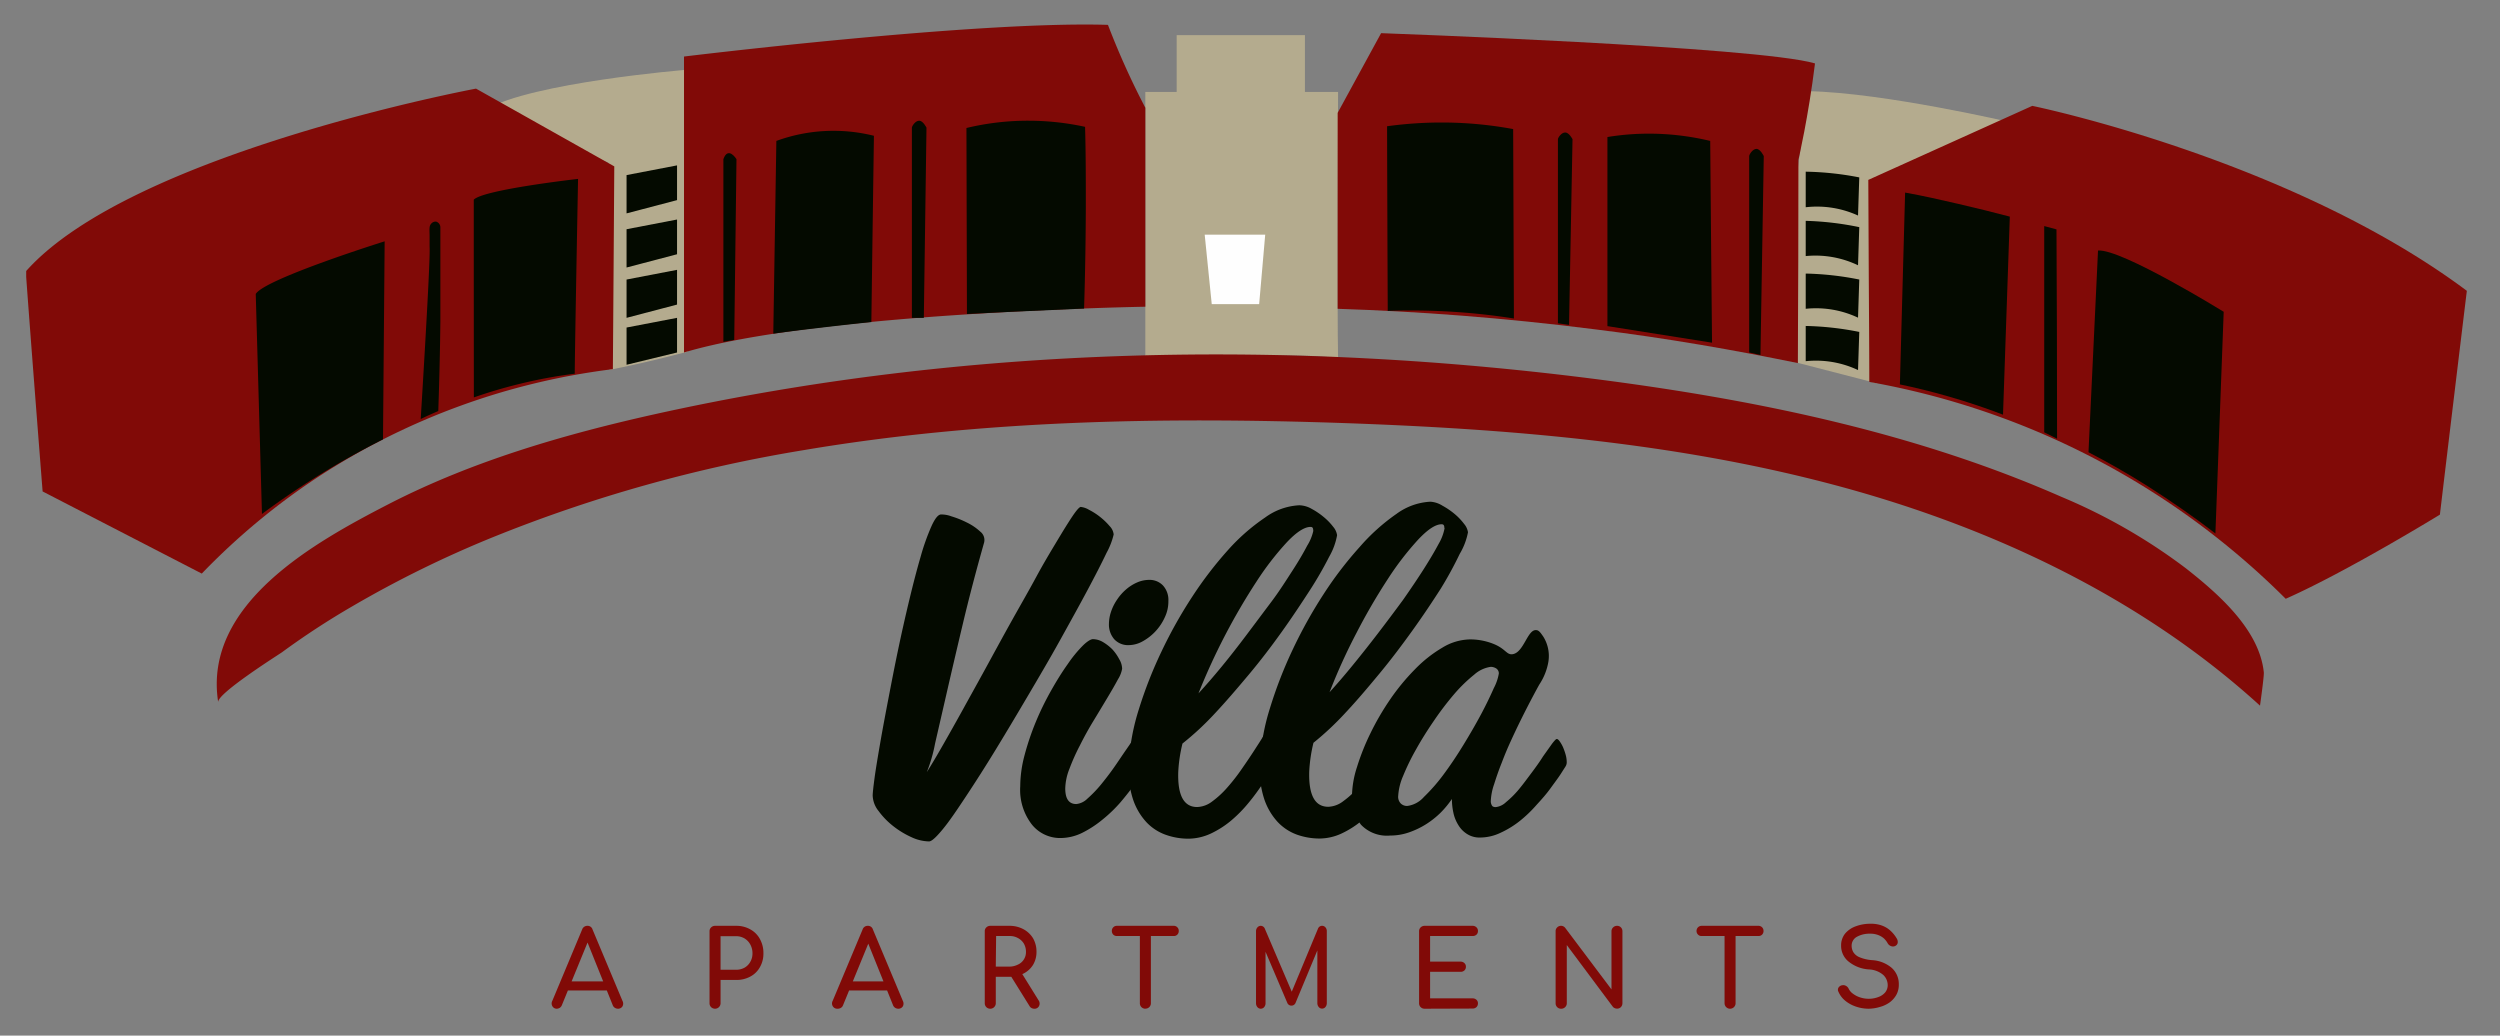 <svg xmlns="http://www.w3.org/2000/svg" viewBox="0 0 301.57 124.92"><rect x="0" y="0" width="301.57" height="124.92" fill="#808080" stroke="none"/><defs><style>.cls-1{fill:#b4ab8e;}.cls-2{fill:#fefefe;}.cls-3{fill:#040a00;}.cls-4{fill:#810a07;}</style></defs><g id="Layer_2" data-name="Layer 2"><path class="cls-1" d="M218.13,11l-1.38,10.14q.06,11.31.11,22.63l9.6,2.48-.39-24.16,16.64-7.3S227.29,11.18,218.13,11Z"/><path class="cls-1" d="M138.16,43.32s21.36-1,23.25,0c-.13-5.54,0-32.23,0-32.23h-4V4.24H141.94v6.85h-3.78Z"/><polygon class="cls-2" points="145.32 28.31 146.17 36.69 151.89 36.69 152.62 28.31 145.32 28.31"/><path class="cls-3" d="M112.06,101.5a5.25,5.25,0,0,1-2.13-.52,10.56,10.56,0,0,1-2.21-1.35,9.21,9.21,0,0,1-1.74-1.8,3.13,3.13,0,0,1-.71-1.87c0-.26.07-.95.22-2.07s.38-2.48.66-4.11.62-3.44,1-5.42.77-4,1.19-6,.87-4,1.35-6,.92-3.68,1.36-5.19a27.15,27.15,0,0,1,1.3-3.67q.63-1.4,1.14-1.44a3.4,3.4,0,0,1,1.26.22,11.5,11.5,0,0,1,1.88.75,6.58,6.58,0,0,1,1.62,1.1,1.27,1.27,0,0,1,.46,1.32q-1.47,5.19-2.56,9.78t-1.93,8.26q-.84,3.66-1.42,6.18a18.62,18.62,0,0,1-1,3.47c.51-.8,1.14-1.86,1.9-3.19s1.6-2.82,2.51-4.47,1.88-3.39,2.89-5.24,2-3.67,3-5.46,2-3.52,2.89-5.17,1.76-3.09,2.51-4.34,1.36-2.24,1.87-3,.85-1.12,1-1.12a2.46,2.46,0,0,1,1,.35,7.71,7.71,0,0,1,1.35.87,8,8,0,0,1,1.14,1.1,1.68,1.68,0,0,1,.48,1,8.74,8.74,0,0,1-.86,2.22c-.58,1.22-1.35,2.72-2.31,4.52s-2.06,3.78-3.29,6-2.51,4.39-3.83,6.63-2.63,4.44-3.93,6.57-2.5,4-3.6,5.66-2,3-2.83,4S112.36,101.5,112.06,101.5Z"/><path class="cls-3" d="M127.87,101.09a4.36,4.36,0,0,1-3.39-1.62,6.82,6.82,0,0,1-1.41-4.62,14.75,14.75,0,0,1,.52-3.75,32,32,0,0,1,1.35-4,34.05,34.05,0,0,1,1.85-3.79c.68-1.21,1.35-2.28,2-3.19a15.55,15.55,0,0,1,1.79-2.2c.55-.55,1-.82,1.26-.82a2.43,2.43,0,0,1,1.19.34,5.61,5.61,0,0,1,1.14.88A5.41,5.41,0,0,1,135,79.5a2.33,2.33,0,0,1,.36,1.17,3.48,3.48,0,0,1-.5,1.27c-.33.62-.75,1.35-1.26,2.2s-1.06,1.77-1.67,2.77-1.16,2-1.66,3A25.12,25.12,0,0,0,129,92.75a6.76,6.76,0,0,0-.5,2.35c0,1.26.44,1.89,1.33,1.89a2.21,2.21,0,0,0,1.33-.64,15,15,0,0,0,1.6-1.65c.55-.67,1.1-1.38,1.64-2.15s1-1.48,1.47-2.15L137,88.76c.3-.43.5-.65.59-.65s.22.09.36.27a4.76,4.76,0,0,1,.43.7,6.67,6.67,0,0,1,.38.93A3,3,0,0,1,139,91a1.25,1.25,0,0,1-.19.75c-.1.17-.31.51-.65,1s-.75,1.12-1.26,1.82-1.08,1.43-1.73,2.2A17.06,17.06,0,0,1,133,98.86a12.87,12.87,0,0,1-2.45,1.6A6,6,0,0,1,127.87,101.09ZM134,73.86a5.82,5.82,0,0,1,.76-1.54,6,6,0,0,1,1.1-1.24,5.18,5.18,0,0,1,1.33-.83,3.65,3.65,0,0,1,1.41-.3,2.22,2.22,0,0,1,1.7.69,2.58,2.58,0,0,1,.64,1.84,4.44,4.44,0,0,1-.44,2,6.22,6.22,0,0,1-2.66,2.88,3.49,3.49,0,0,1-1.68.46,2.25,2.25,0,0,1-1.75-.71,2.69,2.69,0,0,1-.64-1.87A4.63,4.63,0,0,1,134,73.86Z"/><path class="cls-3" d="M144.41,97.35a3.13,3.13,0,0,0,1.81-.67,11.07,11.07,0,0,0,1.84-1.7,23.34,23.34,0,0,0,1.73-2.22c.55-.79,1.05-1.53,1.49-2.21s.81-1.25,1.08-1.7.46-.67.56-.67.2.09.34.27a4,4,0,0,1,.41.7,5,5,0,0,1,.35.92,3.7,3.7,0,0,1,.14,1,1.31,1.31,0,0,1-.14.7c-.09.13-.28.46-.58,1s-.67,1.12-1.15,1.82-1,1.44-1.65,2.22a16.26,16.26,0,0,1-2.09,2.14,11.35,11.35,0,0,1-2.49,1.6,6.53,6.53,0,0,1-2.76.62,8.16,8.16,0,0,1-2.62-.45,5.92,5.92,0,0,1-2.37-1.52,7.57,7.57,0,0,1-1.65-2.82,11.3,11.3,0,0,1-.49-4.38,26.39,26.39,0,0,1,1.22-6.48,51.52,51.52,0,0,1,2.72-6.93,55.32,55.32,0,0,1,3.72-6.63,46.41,46.41,0,0,1,4.32-5.63,24.05,24.05,0,0,1,4.47-3.91,7.61,7.61,0,0,1,4.11-1.47,3.12,3.12,0,0,1,1.47.42,8.74,8.74,0,0,1,1.48,1,7.11,7.11,0,0,1,1.15,1.19,2,2,0,0,1,.46,1,8,8,0,0,1-.95,2.59A44.75,44.75,0,0,1,158,71.21c-1,1.54-2.1,3.21-3.38,5s-2.59,3.51-4,5.19-2.74,3.24-4.12,4.71a34.51,34.51,0,0,1-3.86,3.58,18,18,0,0,0-.51,3.44Q142,97.35,144.41,97.35Zm14-33.34c0-.3-.07-.45-.32-.45-.73,0-1.68.61-2.83,1.82a34.83,34.83,0,0,0-3.63,4.68,76.63,76.63,0,0,0-7.06,13.58c.86-.93,1.79-2,2.81-3.24s2-2.5,3-3.83,2-2.67,3-4,1.79-2.6,2.53-3.74,1.33-2.15,1.77-3A5.69,5.69,0,0,0,158.43,64Z"/><path class="cls-3" d="M160.23,97.32a3.12,3.12,0,0,0,1.81-.68,10.38,10.38,0,0,0,1.84-1.71,22.45,22.45,0,0,0,1.73-2.24c.55-.8,1-1.54,1.49-2.23s.81-1.26,1.08-1.71.46-.68.56-.68.2.09.34.28a4.3,4.3,0,0,1,.42.7,6.38,6.38,0,0,1,.34.93,3.71,3.71,0,0,1,.14,1,1.31,1.31,0,0,1-.14.7c-.09.13-.28.46-.57,1s-.68,1.13-1.15,1.83-1,1.45-1.66,2.24a15.82,15.82,0,0,1-2.09,2.16,11.39,11.39,0,0,1-2.49,1.61,6.4,6.4,0,0,1-2.76.63,8.2,8.2,0,0,1-2.62-.45,6,6,0,0,1-2.37-1.54,7.66,7.66,0,0,1-1.65-2.84,11.32,11.32,0,0,1-.48-4.42,26.33,26.33,0,0,1,1.21-6.53,52.25,52.25,0,0,1,2.72-7,56.58,56.58,0,0,1,3.72-6.68A44.67,44.67,0,0,1,164,66,24,24,0,0,1,168.44,62a7.55,7.55,0,0,1,4.11-1.48A3.09,3.09,0,0,1,174,61a9.07,9.07,0,0,1,1.47,1,7.19,7.19,0,0,1,1.15,1.21,2,2,0,0,1,.46,1,8,8,0,0,1-1,2.61A45.52,45.52,0,0,1,173.8,71c-1,1.56-2.11,3.23-3.38,5s-2.6,3.54-4,5.23-2.74,3.28-4.12,4.75a35.31,35.31,0,0,1-3.86,3.62,18.27,18.27,0,0,0-.51,3.47C157.85,95.89,158.6,97.32,160.23,97.32Zm14-33.62c0-.31-.08-.46-.33-.46-.73,0-1.67.62-2.82,1.84a35.46,35.46,0,0,0-3.64,4.72,73,73,0,0,0-3.79,6.51,70,70,0,0,0-3.27,7.19q1.29-1.41,2.81-3.27t3.06-3.87q1.53-2,3-4c.95-1.36,1.8-2.62,2.53-3.77s1.33-2.17,1.77-3A5.81,5.81,0,0,0,174.26,63.7Z"/><path class="cls-3" d="M179.83,96.67a1,1,0,0,0,.12.46c.07.16.23.23.48.23a2.14,2.14,0,0,0,1.24-.6,11.32,11.32,0,0,0,1.52-1.51c.52-.62,1-1.28,1.54-2s1-1.36,1.4-2l1.08-1.52c.3-.39.49-.59.58-.59s.21.09.34.27a4.34,4.34,0,0,1,.4.69,7.3,7.3,0,0,1,.32.9,3.34,3.34,0,0,1,.14.89.94.94,0,0,1-.14.56l-.6.94c-.31.48-.71,1-1.2,1.68s-1.05,1.32-1.68,2a15.49,15.49,0,0,1-2,1.93,11.29,11.29,0,0,1-2.35,1.45,5.76,5.76,0,0,1-2.48.58,2.77,2.77,0,0,1-1.56-.42,3.22,3.22,0,0,1-1.06-1.08,4.57,4.57,0,0,1-.6-1.49,7.81,7.81,0,0,1-.18-1.66A11.24,11.24,0,0,1,173.81,98a10.44,10.44,0,0,1-1.75,1.4,10,10,0,0,1-2.07,1,6.86,6.86,0,0,1-2.3.39,4.32,4.32,0,0,1-3.52-1.31,5.47,5.47,0,0,1-1.08-3.57,11.77,11.77,0,0,1,.6-3.38,28.37,28.37,0,0,1,1.61-4.05,31.93,31.93,0,0,1,2.39-4.11,26.4,26.4,0,0,1,3-3.64,15.58,15.58,0,0,1,3.29-2.6,6.6,6.6,0,0,1,3.35-1,7.57,7.57,0,0,1,2.72.5c1.56.59,1.65,1.36,2.37,1.29,1.39-.15,1.82-3,2.88-2.91.34,0,.56.35.88.81a4.41,4.41,0,0,1,.6,3,7.12,7.12,0,0,1-1.1,2.76s-1.76,3.15-3.38,6.69c-.46,1-.72,1.62-1.17,2.79-.36.9-.65,1.75-.9,2.55A7,7,0,0,0,179.83,96.67Zm0-16.23a3.8,3.8,0,0,0-2,.94,18.23,18.23,0,0,0-2.39,2.32A36.65,36.65,0,0,0,173,86.9c-.81,1.18-1.54,2.34-2.18,3.49a27.62,27.62,0,0,0-1.57,3.22,7.13,7.13,0,0,0-.59,2.42,1.15,1.15,0,0,0,.32.9,1.08,1.08,0,0,0,.78.29,3.22,3.22,0,0,0,2-1.08,21.72,21.72,0,0,0,2.37-2.71c.81-1.09,1.61-2.28,2.41-3.59s1.51-2.54,2.14-3.72S179.8,83.9,180.2,83a5.84,5.84,0,0,0,.6-1.75.7.7,0,0,0-.32-.62A1.26,1.26,0,0,0,179.83,80.44Z"/><path class="cls-4" d="M67.18,121.68a.59.59,0,0,1-.55-.31.65.65,0,0,1,0-.65l3.59-8.59a.66.66,0,0,1,.63-.45.62.62,0,0,1,.63.45l3.61,8.61a.68.68,0,0,1,0,.65.62.62,0,0,1-.56.29.72.72,0,0,1-.36-.11.62.62,0,0,1-.25-.3l-3.17-7.88H71l-3.23,7.88a.67.67,0,0,1-.26.31A.78.78,0,0,1,67.18,121.68Zm.67-2.2.52-1.1h5l.51,1.1Z"/><path class="cls-4" d="M86.25,121.68a.68.68,0,0,1-.47-.19.65.65,0,0,1-.19-.48v-8.66a.62.62,0,0,1,.19-.48.68.68,0,0,1,.47-.19h2.56a3.38,3.38,0,0,1,1.7.43,2.9,2.9,0,0,1,1.16,1.17,3.45,3.45,0,0,1,.42,1.72,3.25,3.25,0,0,1-.42,1.66,2.83,2.83,0,0,1-1.16,1.14,3.48,3.48,0,0,1-1.7.41H86.92V121a.65.65,0,0,1-.19.48A.66.66,0,0,1,86.25,121.68Zm.67-4.7h1.89a2.08,2.08,0,0,0,1-.25,1.84,1.84,0,0,0,.7-.71,2,2,0,0,0,.26-1,2.21,2.21,0,0,0-.26-1.08,1.92,1.92,0,0,0-.7-.74,2,2,0,0,0-1-.27H86.92Z"/><path class="cls-4" d="M101,121.68a.61.61,0,0,1-.55-.31.65.65,0,0,1,0-.65l3.6-8.59a.64.64,0,0,1,.62-.45.62.62,0,0,1,.63.45l3.61,8.61a.7.7,0,0,1,0,.65.63.63,0,0,1-.56.29.72.72,0,0,1-.37-.11.68.68,0,0,1-.25-.3l-3.17-7.88h.36l-3.23,7.88a.62.62,0,0,1-.26.31A.74.74,0,0,1,101,121.68Zm.68-2.2.51-1.1h5l.51,1.1Z"/><path class="cls-4" d="M119.45,121.68a.67.67,0,0,1-.47-.19.65.65,0,0,1-.19-.48v-8.66a.62.62,0,0,1,.19-.48.67.67,0,0,1,.47-.19h2.31a3.53,3.53,0,0,1,1.7.41,3.07,3.07,0,0,1,1.16,1.1,3.25,3.25,0,0,1,.41,1.64,3,3,0,0,1-.41,1.55,2.9,2.9,0,0,1-1.16,1.06,3.64,3.64,0,0,1-1.7.39h-1.64V121a.65.65,0,0,1-.19.48A.66.66,0,0,1,119.45,121.68Zm.67-5.08h1.64a2.26,2.26,0,0,0,1-.23,1.64,1.64,0,0,0,1-1.54,2,2,0,0,0-.25-1,1.83,1.83,0,0,0-.71-.67,2,2,0,0,0-1-.25h-1.64Zm4.64,5.08a.66.66,0,0,1-.32-.08.58.58,0,0,1-.25-.24l-2.31-3.71,1.3-.37,2.09,3.37a.67.67,0,0,1,.07.7A.59.59,0,0,1,124.76,121.68Z"/><path class="cls-4" d="M134.73,112.91a.58.58,0,0,1-.44-.17.62.62,0,0,1-.17-.44.6.6,0,0,1,.17-.44.59.59,0,0,1,.44-.18h6.85a.57.57,0,0,1,.44.18.57.57,0,0,1,.17.44.58.58,0,0,1-.17.44.57.57,0,0,1-.44.17Zm3.43,8.77a.67.67,0,0,1-.47-.19.65.65,0,0,1-.19-.48v-9.33h1.33V121a.65.65,0,0,1-.67.67Z"/><path class="cls-4" d="M152.08,121.68a.53.53,0,0,1-.4-.19.72.72,0,0,1-.17-.48v-8.66a.69.69,0,0,1,.17-.48.53.53,0,0,1,.4-.19.54.54,0,0,1,.5.36l3.42,8h-.35l3.33-8a.53.53,0,0,1,.91-.17.68.68,0,0,1,.16.48V121a.72.72,0,0,1-.17.48.52.52,0,0,1-.8,0,.72.72,0,0,1-.17-.48v-6.82l.22-.06L156.27,121a.54.54,0,0,1-1-.06l-2.83-6.64.22-.07V121a.71.71,0,0,1-.16.48A.55.55,0,0,1,152.08,121.68Z"/><path class="cls-4" d="M171.84,121.68a.67.67,0,0,1-.47-.19.65.65,0,0,1-.19-.48v-8.66a.62.62,0,0,1,.19-.48.67.67,0,0,1,.47-.19h5.79a.64.64,0,0,1,.47.18.58.58,0,0,1,.18.45.57.57,0,0,1-.18.44.67.67,0,0,1-.47.16h-5.12V116h3.67a.63.63,0,0,1,.47.18.57.57,0,0,1,.18.44.59.59,0,0,1-.18.44.66.66,0,0,1-.47.17h-3.67v3.2h5.12a.68.68,0,0,1,.47.17.55.55,0,0,1,.18.43.62.62,0,0,1-.18.46.68.68,0,0,1-.47.17Z"/><path class="cls-4" d="M188.3,121.68a.63.63,0,0,1-.46-.19.65.65,0,0,1-.19-.48v-8.66a.62.62,0,0,1,.19-.48.63.63,0,0,1,.46-.19.63.63,0,0,1,.51.25l5.58,7.42v-7a.63.63,0,0,1,.2-.48.65.65,0,0,1,.47-.19.63.63,0,0,1,.47.19.65.65,0,0,1,.18.48V121a.68.68,0,0,1-.18.48.63.63,0,0,1-.47.19.74.74,0,0,1-.28-.06.55.55,0,0,1-.23-.17L189,114v7a.65.65,0,0,1-.19.48A.66.66,0,0,1,188.3,121.68Z"/><path class="cls-4" d="M205.27,112.91a.57.57,0,0,1-.44-.17.59.59,0,0,1-.18-.44.61.61,0,0,1,.62-.62h6.85a.6.6,0,0,1,.61.62.62.62,0,0,1-.17.44.6.6,0,0,1-.44.17Zm3.43,8.77a.65.65,0,0,1-.47-.19.66.66,0,0,1-.2-.48v-9.33h1.33V121a.65.65,0,0,1-.19.48A.67.67,0,0,1,208.7,121.68Z"/><path class="cls-4" d="M225.43,121.68a4.73,4.73,0,0,1-1.56-.26,4,4,0,0,1-1.29-.71,2.85,2.85,0,0,1-.81-1.07.5.5,0,0,1,0-.5.63.63,0,0,1,.45-.29.65.65,0,0,1,.45.07.72.72,0,0,1,.34.37,1.62,1.62,0,0,0,.51.58,2.84,2.84,0,0,0,.85.44,3.3,3.3,0,0,0,1.05.17,3.15,3.15,0,0,0,1.13-.2,1.93,1.93,0,0,0,.84-.55,1.37,1.37,0,0,0,.32-.91,1.7,1.7,0,0,0-.53-1.21,2.84,2.84,0,0,0-1.75-.67A4.33,4.33,0,0,1,223,116a2.43,2.43,0,0,1-.91-1.93,2.26,2.26,0,0,1,.47-1.44,3,3,0,0,1,1.29-.89,5,5,0,0,1,1.81-.31,3.77,3.77,0,0,1,1.36.22,3.06,3.06,0,0,1,1,.6,3.92,3.92,0,0,1,.75.91.8.8,0,0,1,.15.53.5.5,0,0,1-.25.39.6.6,0,0,1-.52.06.76.76,0,0,1-.43-.33,2.37,2.37,0,0,0-.49-.63,2.29,2.29,0,0,0-.7-.4,2.59,2.59,0,0,0-.93-.15A3.12,3.12,0,0,0,224,113a1.21,1.21,0,0,0-.64,1.12,1.49,1.49,0,0,0,.2.73,1.57,1.57,0,0,0,.73.61,4.91,4.91,0,0,0,1.53.36,4,4,0,0,1,2.37.93,2.61,2.61,0,0,1,.86,2,2.53,2.53,0,0,1-.3,1.26,2.94,2.94,0,0,1-.81.91,3.69,3.69,0,0,1-1.15.54A5,5,0,0,1,225.43,121.68Z"/><path class="cls-1" d="M58.57,13.21l14.82,6.41.12,25c1.09-.22,2.19-.45,3.31-.7,2.11-.46,4.15-1,6.11-1.49q.28-6.07.32-12.6c0-3.92,0-7.73-.17-11.4l-.41-10S64.27,9.94,58.57,13.21Z"/><path class="cls-4" d="M26.32,84.7c-.15-1,6.72-5.37,7.67-6q4.09-3,8.47-5.54a132.45,132.45,0,0,1,17-8.36A175.69,175.69,0,0,1,97,54.29c21.44-3.62,43.3-4,65-3.26,19.7.69,39.49,2.29,58.56,7.28s37.49,13.54,52.06,26.81c0,0,.5-3.53.46-4-.52-5.18-5.54-9.53-9.42-12.58a69,69,0,0,0-15-8.61c-17.38-7.64-36.18-11.57-55-14.05-38.07-5-77.06-4.25-114.56,4.06-11,2.45-22.08,5.66-32.18,10.85C38,65.39,24.46,72.85,26.32,84.7Z"/><path class="cls-4" d="M5.14,59.28l19.2,9.91A82.2,82.2,0,0,1,38.71,57.31,83.91,83.91,0,0,1,73.93,44.53q.09-12.22.17-24.46L57.42,10.69s-41.55,7.75-54.26,22c0,.22,0,.46,0,.72C3.64,40.14,5.14,59.28,5.14,59.28Z"/><path class="cls-4" d="M82.51,42.52V6.82S117.75,2.5,133.65,3a94,94,0,0,0,4.51,10V37S98.8,37.65,82.51,42.52Z"/><path class="cls-4" d="M161.36,37.25V13.61L166.6,4s45.5,1.62,52.34,3.65c-.8,6.49-2,11.63-2,11.63q0,12.26-.07,24.52c-7.59-1.56-15.75-3-24.44-4.07C181.33,38.32,170.93,37.56,161.36,37.25Z"/><path class="cls-4" d="M225.37,21.7l19.78-8.93s31.06,6.36,52.42,22.31c-1.89,15.55-3.25,27-3.25,27s-11.25,6.9-18.6,10.15a94.42,94.42,0,0,0-50.23-26.16c0-3.75-.05-10.14-.07-13.88C225.41,29.88,225.38,24,225.37,21.7Z"/><path class="cls-3" d="M246.59,27.27V52.15l1.55.77q0-12.62-.07-25.25Z"/><polygon class="cls-3" points="75.58 27.65 75.58 32.27 81.67 30.67 81.67 26.48 75.58 27.65"/><polygon class="cls-3" points="75.58 21.12 75.58 25.74 81.67 24.14 81.67 19.95 75.58 21.12"/><polygon class="cls-3" points="75.58 33.72 75.58 38.34 81.67 36.74 81.67 32.55 75.58 33.72"/><path class="cls-3" d="M75.58,39.51V44l6.09-1.48V38.34Z"/><path class="cls-3" d="M217.82,39.32v4.25a11.89,11.89,0,0,1,6.31,1.07l.15-4.6A36.34,36.34,0,0,0,217.82,39.32Z"/><path class="cls-3" d="M31.6,62c1.75-1.3,3.64-2.62,5.68-3.92A99.25,99.25,0,0,1,46.2,53l.2-23.89h0s-14.46,4.53-15.55,6.35Z"/><path class="cls-3" d="M57.16,47.94c1.66-.58,3.5-1.14,5.51-1.63a57.16,57.16,0,0,1,6.66-1.23c0-2.2.4-23.5.4-23.5S58.3,22.87,57.15,24.09Q57.15,36,57.16,47.94Z"/><path class="cls-3" d="M50.75,50.55c.36-.18.73-.36,1.12-.53s.68-.3,1-.44c.12-3.5.21-7.08.25-10.74,0-3.9,0-7.72,0-11.46a.73.73,0,0,0-.52-.65A.71.71,0,0,0,52,27c-.23.26-.2.58-.18,1.35,0,.46,0,.93,0,1.4C51.89,30.59,51.61,36.45,50.75,50.55Z"/><path class="cls-3" d="M87.26,41.24,88.57,41l.27-21.8s-1-1.63-1.58,0Z"/><path class="cls-3" d="M110,38.34h1.44l.32-22.94s-.41-.84-.88-.84-.88.66-.88.84Z"/><path class="cls-3" d="M93.28,40.25c1.69-.23,3.4-.45,5.14-.65,2.26-.27,4.48-.52,6.69-.75q.15-11.24.31-22.47A20.09,20.09,0,0,0,93.65,17Z"/><path class="cls-3" d="M116.64,37.88c2.25-.11,4.52-.23,6.79-.33l7.34-.33q.19-6,.21-12.28c0-3.27,0-6.49-.09-9.64a32.28,32.28,0,0,0-6.72-.74,31.71,31.71,0,0,0-7.59.88Z"/><path class="cls-3" d="M167.4,37.5c2.15-.08,4.48-.07,7,.06a78.52,78.52,0,0,1,8.22.86l-.09-22.85a47.3,47.3,0,0,0-8.12-.79,48.13,48.13,0,0,0-7.09.45Q167.35,26.38,167.4,37.5Z"/><path class="cls-3" d="M187.93,39l1.34.19.42-22.4s-.41-.81-.88-.81-.88.64-.88.81Z"/><path class="cls-3" d="M211,42.52l1.36.31.4-24s-.41-.87-.88-.87-.88.69-.88.87Z"/><path class="cls-3" d="M193.9,39.34l6.31,1,6.31,1q-.12-12.18-.22-24.34a31.78,31.78,0,0,0-6.7-.87,30.94,30.94,0,0,0-5.7.4Z"/><path class="cls-3" d="M229.18,46.37c1.84.38,3.8.86,5.85,1.45,2.37.68,4.57,1.43,6.59,2.2q.4-11.94.82-23.89-3-.79-6.19-1.53c-2.2-.51-4.35-1-6.44-1.37Z"/><path class="cls-3" d="M251.93,54.55c2.27,1.18,4.66,2.53,7.13,4.09,3,1.91,5.76,3.84,8.18,5.71l1-26.74S255.92,30,253.08,30.22Q252.5,42.39,251.93,54.55Z"/><path class="cls-3" d="M217.82,33v4.25a11.89,11.89,0,0,1,6.31,1.07l.15-4.6A36.34,36.34,0,0,0,217.82,33Z"/><path class="cls-3" d="M217.82,26.64v4.25A11.89,11.89,0,0,1,224.13,32l.15-4.6A36.34,36.34,0,0,0,217.82,26.64Z"/><path class="cls-3" d="M217.82,20.71V25A11.89,11.89,0,0,1,224.13,26l.15-4.6A36.34,36.34,0,0,0,217.82,20.71Z"/></g></svg>